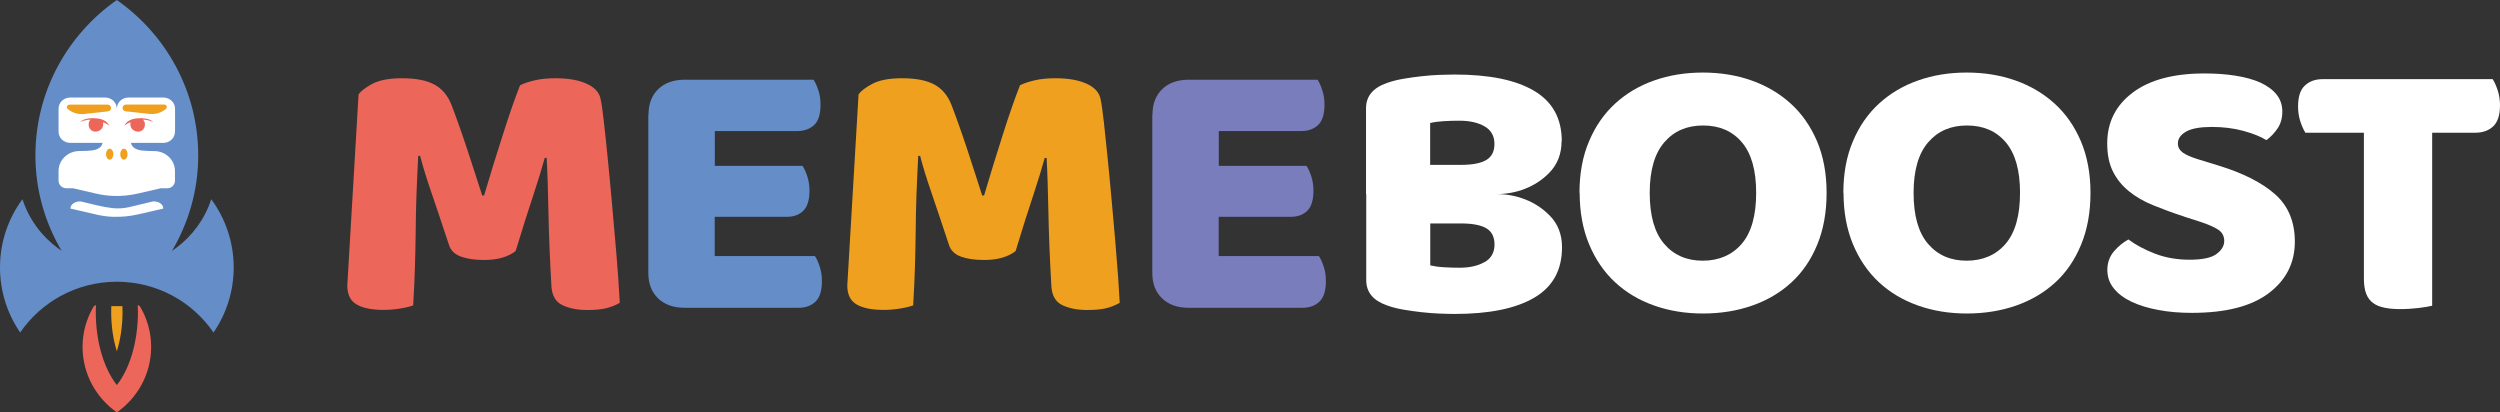 <svg width="97" height="16" viewBox="0 0 97 16" fill="none" xmlns="http://www.w3.org/2000/svg">
<rect x="0" y="0" width="97" height="16" fill="#333333" stroke="none"/>
<path d="M71.522 7.484C71.522 6.73 71.646 6.058 71.895 5.478C72.14 4.895 72.479 4.409 72.909 4.016C73.34 3.623 73.842 3.325 74.423 3.121C75.003 2.917 75.629 2.815 76.309 2.815C76.989 2.815 77.613 2.917 78.194 3.121C78.774 3.325 79.282 3.624 79.715 4.016C80.149 4.409 80.488 4.895 80.738 5.478C80.984 6.06 81.111 6.727 81.111 7.484C81.111 8.242 80.988 8.911 80.746 9.495C80.505 10.08 80.169 10.572 79.741 10.963C79.311 11.356 78.804 11.654 78.219 11.858C77.633 12.062 77.001 12.164 76.312 12.164C75.624 12.164 74.991 12.059 74.406 11.85C73.822 11.642 73.318 11.339 72.892 10.941C72.467 10.543 72.135 10.053 71.894 9.473C71.652 8.891 71.529 8.227 71.529 7.481H71.521L71.522 7.484ZM74.247 7.484C74.247 8.368 74.434 9.025 74.807 9.46C75.179 9.896 75.678 10.115 76.304 10.115C76.93 10.115 77.445 9.894 77.817 9.46C78.19 9.023 78.377 8.364 78.377 7.484C78.377 6.605 78.194 5.961 77.826 5.524C77.458 5.088 76.955 4.869 76.321 4.869C75.686 4.869 75.192 5.084 74.816 5.518C74.44 5.949 74.247 6.606 74.247 7.486V7.484Z" fill="white"/>
<path d="M61.284 7.484C61.284 6.73 61.407 6.058 61.657 5.478C61.902 4.895 62.241 4.409 62.671 4.016C63.101 3.623 63.604 3.325 64.184 3.121C64.765 2.917 65.391 2.815 66.071 2.815C66.751 2.815 67.375 2.917 67.955 3.121C68.536 3.325 69.043 3.624 69.477 4.016C69.911 4.409 70.25 4.895 70.5 5.478C70.746 6.06 70.872 6.727 70.872 7.484C70.872 8.242 70.749 8.911 70.508 9.495C70.267 10.08 69.931 10.572 69.502 10.963C69.072 11.356 68.566 11.654 67.981 11.858C67.395 12.062 66.763 12.164 66.074 12.164C65.386 12.164 64.753 12.059 64.168 11.85C63.584 11.642 63.079 11.339 62.654 10.941C62.229 10.545 61.897 10.053 61.655 9.473C61.414 8.891 61.291 8.227 61.291 7.481H61.282L61.284 7.484ZM64.009 7.484C64.009 8.368 64.196 9.025 64.569 9.46C64.94 9.896 65.44 10.115 66.066 10.115C66.692 10.115 67.206 9.894 67.579 9.46C67.952 9.023 68.139 8.364 68.139 7.484C68.139 6.605 67.955 5.961 67.588 5.524C67.22 5.088 66.717 4.869 66.082 4.869C65.448 4.869 64.954 5.084 64.578 5.518C64.201 5.949 64.009 6.606 64.009 7.486V7.484Z" fill="white"/>
<path d="M84.743 8.402C84.297 8.257 83.896 8.108 83.532 7.959C83.169 7.81 82.857 7.63 82.595 7.414C82.334 7.202 82.128 6.947 81.981 6.651C81.834 6.357 81.76 5.996 81.76 5.568C81.76 4.743 82.092 4.087 82.75 3.592C83.408 3.097 84.338 2.85 85.528 2.85C85.961 2.85 86.366 2.877 86.739 2.937C87.112 2.995 87.434 3.086 87.701 3.204C87.966 3.327 88.18 3.479 88.33 3.668C88.482 3.857 88.554 4.076 88.554 4.328C88.554 4.581 88.494 4.795 88.374 4.977C88.251 5.158 88.109 5.312 87.937 5.437C87.716 5.3 87.417 5.181 87.046 5.079C86.673 4.977 86.265 4.925 85.819 4.925C85.374 4.925 85.035 4.984 84.821 5.106C84.608 5.228 84.502 5.38 84.502 5.566C84.502 5.711 84.567 5.829 84.697 5.924C84.829 6.014 85.025 6.101 85.286 6.18L86.088 6.427C87.037 6.718 87.765 7.088 88.276 7.539C88.784 7.991 89.04 8.603 89.04 9.377C89.04 10.202 88.701 10.866 88.026 11.376C87.351 11.886 86.358 12.139 85.045 12.139C84.579 12.139 84.149 12.104 83.753 12.028C83.356 11.958 83.005 11.848 82.71 11.711C82.411 11.568 82.178 11.396 82.015 11.189C81.846 10.981 81.765 10.741 81.765 10.47C81.765 10.199 81.851 9.951 82.023 9.75C82.195 9.55 82.383 9.401 82.583 9.291C82.865 9.503 83.213 9.687 83.618 9.844C84.026 10.001 84.473 10.077 84.956 10.077C85.438 10.077 85.799 10.006 85.998 9.856C86.199 9.71 86.3 9.541 86.3 9.349C86.3 9.157 86.219 9.008 86.059 8.906C85.899 8.804 85.671 8.705 85.376 8.608L84.741 8.404V8.407L84.743 8.402Z" fill="white"/>
<path d="M89.45 5.149C89.381 5.044 89.315 4.899 89.254 4.713C89.194 4.529 89.165 4.337 89.165 4.131C89.165 3.755 89.251 3.482 89.431 3.318C89.607 3.153 89.836 3.071 90.118 3.071H96.715C96.784 3.176 96.85 3.321 96.911 3.507C96.971 3.691 97 3.883 97 4.089C97 4.465 96.911 4.738 96.735 4.902C96.56 5.067 96.33 5.149 96.049 5.149H94.368V11.863C94.258 11.889 94.081 11.921 93.845 11.95C93.609 11.976 93.374 11.993 93.141 11.993C92.909 11.993 92.704 11.978 92.527 11.941C92.352 11.906 92.2 11.848 92.082 11.761C91.959 11.674 91.869 11.553 91.809 11.399C91.748 11.246 91.719 11.041 91.719 10.791V5.149H89.45Z" fill="white"/>
<path d="M20.011 9.737C19.879 9.843 19.712 9.93 19.503 9.993C19.294 10.057 19.058 10.087 18.783 10.087C18.418 10.087 18.12 10.043 17.884 9.956C17.646 9.869 17.49 9.72 17.421 9.505C17.139 8.652 16.907 7.961 16.726 7.434C16.546 6.907 16.402 6.444 16.301 6.048H16.227C16.198 6.621 16.173 7.14 16.157 7.612C16.141 8.083 16.132 8.538 16.129 8.986C16.125 9.434 16.112 9.881 16.1 10.338C16.088 10.793 16.063 11.296 16.031 11.85C15.899 11.896 15.729 11.94 15.516 11.972C15.304 12.007 15.091 12.024 14.882 12.024C14.44 12.024 14.092 11.957 13.848 11.819C13.603 11.682 13.475 11.438 13.475 11.077L13.912 3.664C13.995 3.539 14.17 3.402 14.44 3.256C14.713 3.111 15.095 3.036 15.589 3.036C16.125 3.036 16.542 3.114 16.844 3.275C17.146 3.435 17.367 3.695 17.511 4.053C17.6 4.285 17.7 4.551 17.806 4.854C17.912 5.151 18.018 5.462 18.125 5.785C18.231 6.108 18.334 6.421 18.435 6.735C18.538 7.05 18.628 7.332 18.709 7.583H18.783C19.024 6.77 19.265 5.984 19.512 5.223C19.753 4.461 19.974 3.825 20.178 3.31C20.33 3.231 20.522 3.168 20.758 3.114C20.996 3.059 21.261 3.036 21.551 3.036C22.046 3.036 22.447 3.106 22.763 3.248C23.073 3.39 23.257 3.589 23.306 3.853C23.347 4.046 23.389 4.345 23.433 4.748C23.478 5.15 23.527 5.605 23.576 6.108C23.625 6.611 23.679 7.145 23.728 7.707C23.777 8.269 23.826 8.811 23.871 9.329C23.917 9.848 23.954 10.323 23.986 10.756C24.015 11.187 24.035 11.518 24.047 11.749C23.875 11.848 23.696 11.918 23.51 11.962C23.326 12.005 23.085 12.028 22.79 12.028C22.405 12.028 22.083 11.965 21.82 11.839C21.558 11.714 21.415 11.466 21.395 11.097C21.334 10.04 21.297 9.09 21.28 8.249C21.263 7.407 21.243 6.697 21.211 6.128H21.136C21.034 6.504 20.887 6.981 20.699 7.555C20.507 8.128 20.274 8.859 20.004 9.751L20.008 9.739L20.011 9.737Z" fill="#EC6659"/>
<path d="M25.162 4.447C25.162 4.031 25.288 3.702 25.541 3.457C25.794 3.213 26.139 3.093 26.572 3.093H31.566C31.636 3.198 31.701 3.34 31.755 3.513C31.813 3.685 31.836 3.87 31.836 4.066C31.836 4.436 31.755 4.695 31.587 4.852C31.42 5.006 31.202 5.085 30.929 5.085H27.735V6.436H31.138C31.207 6.541 31.273 6.68 31.325 6.849C31.379 7.018 31.408 7.199 31.408 7.394C31.408 7.764 31.325 8.023 31.166 8.18C31.006 8.338 30.79 8.413 30.517 8.413H27.731V9.936H31.62C31.689 10.042 31.755 10.184 31.808 10.356C31.865 10.528 31.89 10.714 31.89 10.91C31.89 11.28 31.808 11.542 31.641 11.703C31.474 11.863 31.256 11.942 30.983 11.942H26.566C26.132 11.942 25.788 11.82 25.535 11.577C25.282 11.333 25.155 11.004 25.155 10.587V4.439L25.163 4.447H25.162Z" fill="#658EC9"/>
<path d="M39.411 9.737C39.279 9.843 39.112 9.93 38.903 9.993C38.694 10.057 38.458 10.087 38.183 10.087C37.818 10.087 37.52 10.043 37.283 9.956C37.045 9.869 36.89 9.72 36.821 9.505C36.539 8.652 36.306 7.961 36.126 7.434C35.945 6.907 35.802 6.444 35.701 6.048H35.627C35.598 6.621 35.574 7.14 35.557 7.612C35.541 8.083 35.532 8.538 35.529 8.986C35.525 9.434 35.512 9.881 35.5 10.338C35.488 10.793 35.463 11.296 35.431 11.85C35.299 11.896 35.129 11.94 34.916 11.972C34.704 12.007 34.491 12.024 34.282 12.024C33.84 12.024 33.492 11.957 33.248 11.819C33.003 11.682 32.875 11.438 32.875 11.077L33.312 3.664C33.393 3.539 33.57 3.402 33.84 3.256C34.113 3.111 34.495 3.036 34.989 3.036C35.525 3.036 35.942 3.114 36.244 3.275C36.546 3.435 36.767 3.695 36.91 4.053C37 4.285 37.098 4.551 37.206 4.854C37.312 5.151 37.418 5.462 37.525 5.785C37.631 6.108 37.734 6.421 37.835 6.735C37.938 7.05 38.027 7.332 38.108 7.583H38.183C38.424 6.77 38.665 5.984 38.91 5.223C39.151 4.461 39.372 3.825 39.576 3.31C39.728 3.231 39.92 3.168 40.157 3.114C40.395 3.059 40.659 3.036 40.95 3.036C41.444 3.036 41.846 3.106 42.161 3.248C42.471 3.39 42.655 3.589 42.704 3.853C42.745 4.046 42.785 4.345 42.831 4.748C42.876 5.15 42.925 5.605 42.974 6.108C43.023 6.611 43.077 7.145 43.126 7.707C43.175 8.269 43.224 8.811 43.27 9.329C43.315 9.848 43.352 10.323 43.384 10.756C43.413 11.187 43.433 11.518 43.445 11.749C43.273 11.848 43.094 11.918 42.908 11.962C42.725 12.005 42.483 12.028 42.188 12.028C41.803 12.028 41.481 11.965 41.218 11.839C40.956 11.714 40.813 11.466 40.793 11.097C40.732 10.04 40.695 9.09 40.678 8.249C40.661 7.407 40.641 6.697 40.609 6.128H40.535C40.432 6.504 40.285 6.981 40.098 7.555C39.905 8.128 39.672 8.859 39.403 9.751L39.406 9.739L39.411 9.737Z" fill="#F0A01F"/>
<path d="M44.716 4.447C44.716 4.031 44.842 3.702 45.095 3.457C45.348 3.213 45.693 3.093 46.126 3.093H51.12C51.19 3.198 51.255 3.34 51.308 3.513C51.365 3.685 51.39 3.87 51.39 4.066C51.39 4.436 51.308 4.695 51.141 4.852C50.974 5.006 50.756 5.085 50.483 5.085H47.289V6.436H50.692C50.761 6.541 50.827 6.68 50.881 6.849C50.933 7.018 50.962 7.199 50.962 7.394C50.962 7.764 50.881 8.023 50.72 8.18C50.56 8.338 50.344 8.413 50.071 8.413H47.285V9.936H51.174C51.243 10.042 51.309 10.184 51.363 10.356C51.421 10.528 51.444 10.714 51.444 10.91C51.444 11.28 51.363 11.542 51.194 11.703C51.028 11.863 50.81 11.942 50.536 11.942H46.12C45.686 11.942 45.342 11.82 45.089 11.577C44.836 11.333 44.709 11.004 44.709 10.587V4.439L44.717 4.447H44.716Z" fill="#7A7DBB"/>
<path d="M60.117 8.345H60.108C60.108 8.345 60.1 8.34 60.1 8.337C59.583 7.815 58.841 7.531 58.077 7.531H58.068C58.838 7.531 59.575 7.247 60.091 6.725C60.091 6.725 60.1 6.72 60.1 6.717C60.427 6.387 60.589 5.972 60.589 5.479H60.597C60.597 4.598 60.238 3.947 59.524 3.524C58.811 3.101 57.78 2.892 56.435 2.892C56.27 2.892 56.076 2.897 55.851 2.905C55.627 2.913 55.398 2.932 55.156 2.958C54.917 2.985 54.682 3.017 54.449 3.057C54.217 3.097 54.001 3.151 53.806 3.223C53.27 3.41 53.002 3.735 53.002 4.198V7.534H53.01V10.873C53.01 11.336 53.278 11.662 53.815 11.849C54.009 11.921 54.225 11.975 54.458 12.015C54.691 12.055 54.928 12.087 55.165 12.114C55.401 12.14 55.634 12.159 55.86 12.167C56.084 12.175 56.278 12.181 56.444 12.181C57.785 12.181 58.814 11.971 59.533 11.548C60.252 11.125 60.606 10.475 60.606 9.591C60.606 9.091 60.444 8.678 60.117 8.352V8.345ZM55.492 4.773C55.63 4.738 55.804 4.715 56.017 4.701C56.229 4.688 56.435 4.683 56.627 4.683C57.017 4.683 57.341 4.755 57.598 4.9C57.854 5.047 57.984 5.273 57.984 5.584C57.984 5.877 57.878 6.086 57.665 6.21C57.453 6.335 57.123 6.397 56.687 6.397H55.49V4.771L55.492 4.773ZM57.599 10.174V10.168C57.343 10.316 57.019 10.388 56.629 10.388C56.437 10.388 56.231 10.383 56.018 10.369C55.806 10.356 55.627 10.329 55.494 10.297V8.67H56.69C57.129 8.67 57.456 8.732 57.669 8.857C57.881 8.983 57.987 9.192 57.987 9.486C57.987 9.799 57.857 10.025 57.601 10.172L57.599 10.174Z" fill="white"/>
<path d="M4.533 13.633C4.675 13.178 4.754 12.653 4.754 12.104C4.754 12.027 4.753 11.952 4.749 11.879H4.319C4.316 11.954 4.314 12.029 4.314 12.104C4.314 12.653 4.392 13.18 4.535 13.633H4.533Z" fill="#F0A01F"/>
<path d="M4.533 10.931C6.094 10.931 7.469 11.712 8.284 12.901C8.778 12.182 9.067 11.312 9.067 10.377C9.067 9.387 8.743 8.472 8.196 7.73C7.7 9.265 6.248 10.377 4.533 10.377C2.819 10.377 1.368 9.265 0.871 7.73C0.324 8.472 0 9.387 0 10.377C0 11.312 0.289 12.182 0.783 12.901C1.598 11.712 2.975 10.931 4.533 10.931Z" fill="#658EC9"/>
<path d="M4.534 0C2.624 1.336 1.374 3.539 1.374 6.034C1.374 7.401 1.759 8.672 2.412 9.769C3.021 10.17 3.746 10.411 4.532 10.411C5.319 10.411 6.044 10.169 6.653 9.769C7.306 8.672 7.691 7.401 7.691 6.034C7.691 3.541 6.442 1.336 4.531 0H4.534Z" fill="#658EC9"/>
<path d="M5.428 11.882C5.401 11.864 5.374 11.849 5.345 11.832C5.349 11.921 5.352 12.011 5.352 12.103C5.352 13.276 5.028 14.312 4.534 14.94C4.039 14.311 3.716 13.276 3.716 12.103C3.716 12.011 3.717 11.923 3.722 11.832C3.695 11.849 3.667 11.864 3.64 11.882C3.365 12.344 3.203 12.881 3.203 13.456C3.203 14.508 3.729 15.436 4.534 16C5.339 15.436 5.865 14.508 5.865 13.456C5.865 12.881 5.703 12.344 5.428 11.882Z" fill="#EC6659"/>
<path d="M4.416 8.411C4.73 8.42 5.043 8.39 5.35 8.319L6.337 8.092C6.337 7.921 6.14 7.792 5.919 7.819L5.028 8.033C4.804 8.087 4.571 8.1 4.343 8.072C4.146 8.047 3.948 8.012 3.754 7.965L3.149 7.819C2.931 7.794 2.732 7.921 2.732 8.092L3.758 8.329C3.97 8.378 4.188 8.406 4.406 8.413H4.417L4.416 8.411Z" fill="white"/>
<path d="M6.789 5.109H6.792V4.218C6.792 3.979 6.59 3.785 6.342 3.785H4.982C4.742 3.785 4.55 3.964 4.535 4.191H4.53C4.518 3.966 4.324 3.785 4.083 3.785H2.723C2.473 3.785 2.272 3.979 2.272 4.218V5.109C2.272 5.349 2.475 5.543 2.723 5.543H3.978C3.978 5.543 3.978 5.543 3.978 5.544C3.978 5.554 3.958 5.792 3.56 5.839C3.432 5.854 3.259 5.86 3.079 5.86C2.634 5.862 2.272 6.207 2.272 6.635V7.008C2.272 7.172 2.406 7.304 2.571 7.304H2.829L3.756 7.518C3.968 7.566 4.186 7.595 4.403 7.601H4.415C4.729 7.612 5.043 7.58 5.35 7.509L6.237 7.305H6.49C6.656 7.305 6.789 7.173 6.789 7.009V6.636C6.789 6.208 6.428 5.862 5.983 5.862C5.802 5.86 5.628 5.855 5.502 5.84C5.104 5.794 5.085 5.556 5.083 5.546V5.544H6.339C6.588 5.544 6.789 5.35 6.789 5.111V5.109Z" fill="white"/>
<path d="M4.186 4.32C4.24 4.315 4.286 4.278 4.303 4.23C4.331 4.145 4.266 4.058 4.171 4.058H2.696C2.602 4.058 2.558 4.17 2.629 4.23C2.803 4.379 3.037 4.449 3.268 4.422L4.188 4.322L4.186 4.32Z" fill="#F0A01F"/>
<path d="M4.229 4.869C4.229 4.869 4.16 4.641 3.784 4.595C3.256 4.538 3.121 4.733 3.121 4.733C3.357 4.626 3.516 4.645 3.516 4.645C3.482 4.668 3.453 4.72 3.443 4.784C3.431 4.866 3.448 4.934 3.485 4.991C3.629 5.212 3.997 5.095 4.003 4.835C4.003 4.787 3.998 4.755 3.998 4.755C4.083 4.752 4.229 4.871 4.229 4.871V4.869Z" fill="#EC6659"/>
<path d="M4.256 5.768C4.178 5.768 4.114 5.864 4.114 5.982C4.114 6.101 4.178 6.196 4.256 6.196C4.333 6.196 4.397 6.101 4.397 5.982C4.397 5.864 4.333 5.768 4.256 5.768Z" fill="#F0A01F"/>
<path d="M6.368 4.057H4.893C4.801 4.057 4.733 4.144 4.762 4.229C4.777 4.279 4.824 4.314 4.878 4.319L5.798 4.42C6.029 4.445 6.262 4.374 6.437 4.227C6.508 4.167 6.464 4.055 6.37 4.055L6.368 4.057Z" fill="#F0A01F"/>
<path d="M5.941 4.734C5.941 4.734 5.806 4.54 5.278 4.595C4.903 4.642 4.833 4.869 4.833 4.869C4.833 4.869 4.981 4.749 5.064 4.754C5.064 4.754 5.057 4.786 5.059 4.836C5.065 5.095 5.433 5.212 5.577 4.991C5.612 4.935 5.631 4.866 5.619 4.784C5.61 4.721 5.582 4.67 5.546 4.645C5.546 4.645 5.705 4.627 5.941 4.734Z" fill="#EC6659"/>
<path d="M4.808 5.768C4.73 5.768 4.666 5.864 4.666 5.982C4.666 6.101 4.73 6.196 4.808 6.196C4.885 6.196 4.949 6.101 4.949 5.982C4.949 5.864 4.885 5.768 4.808 5.768Z" fill="#F0A01F"/>
</svg>

